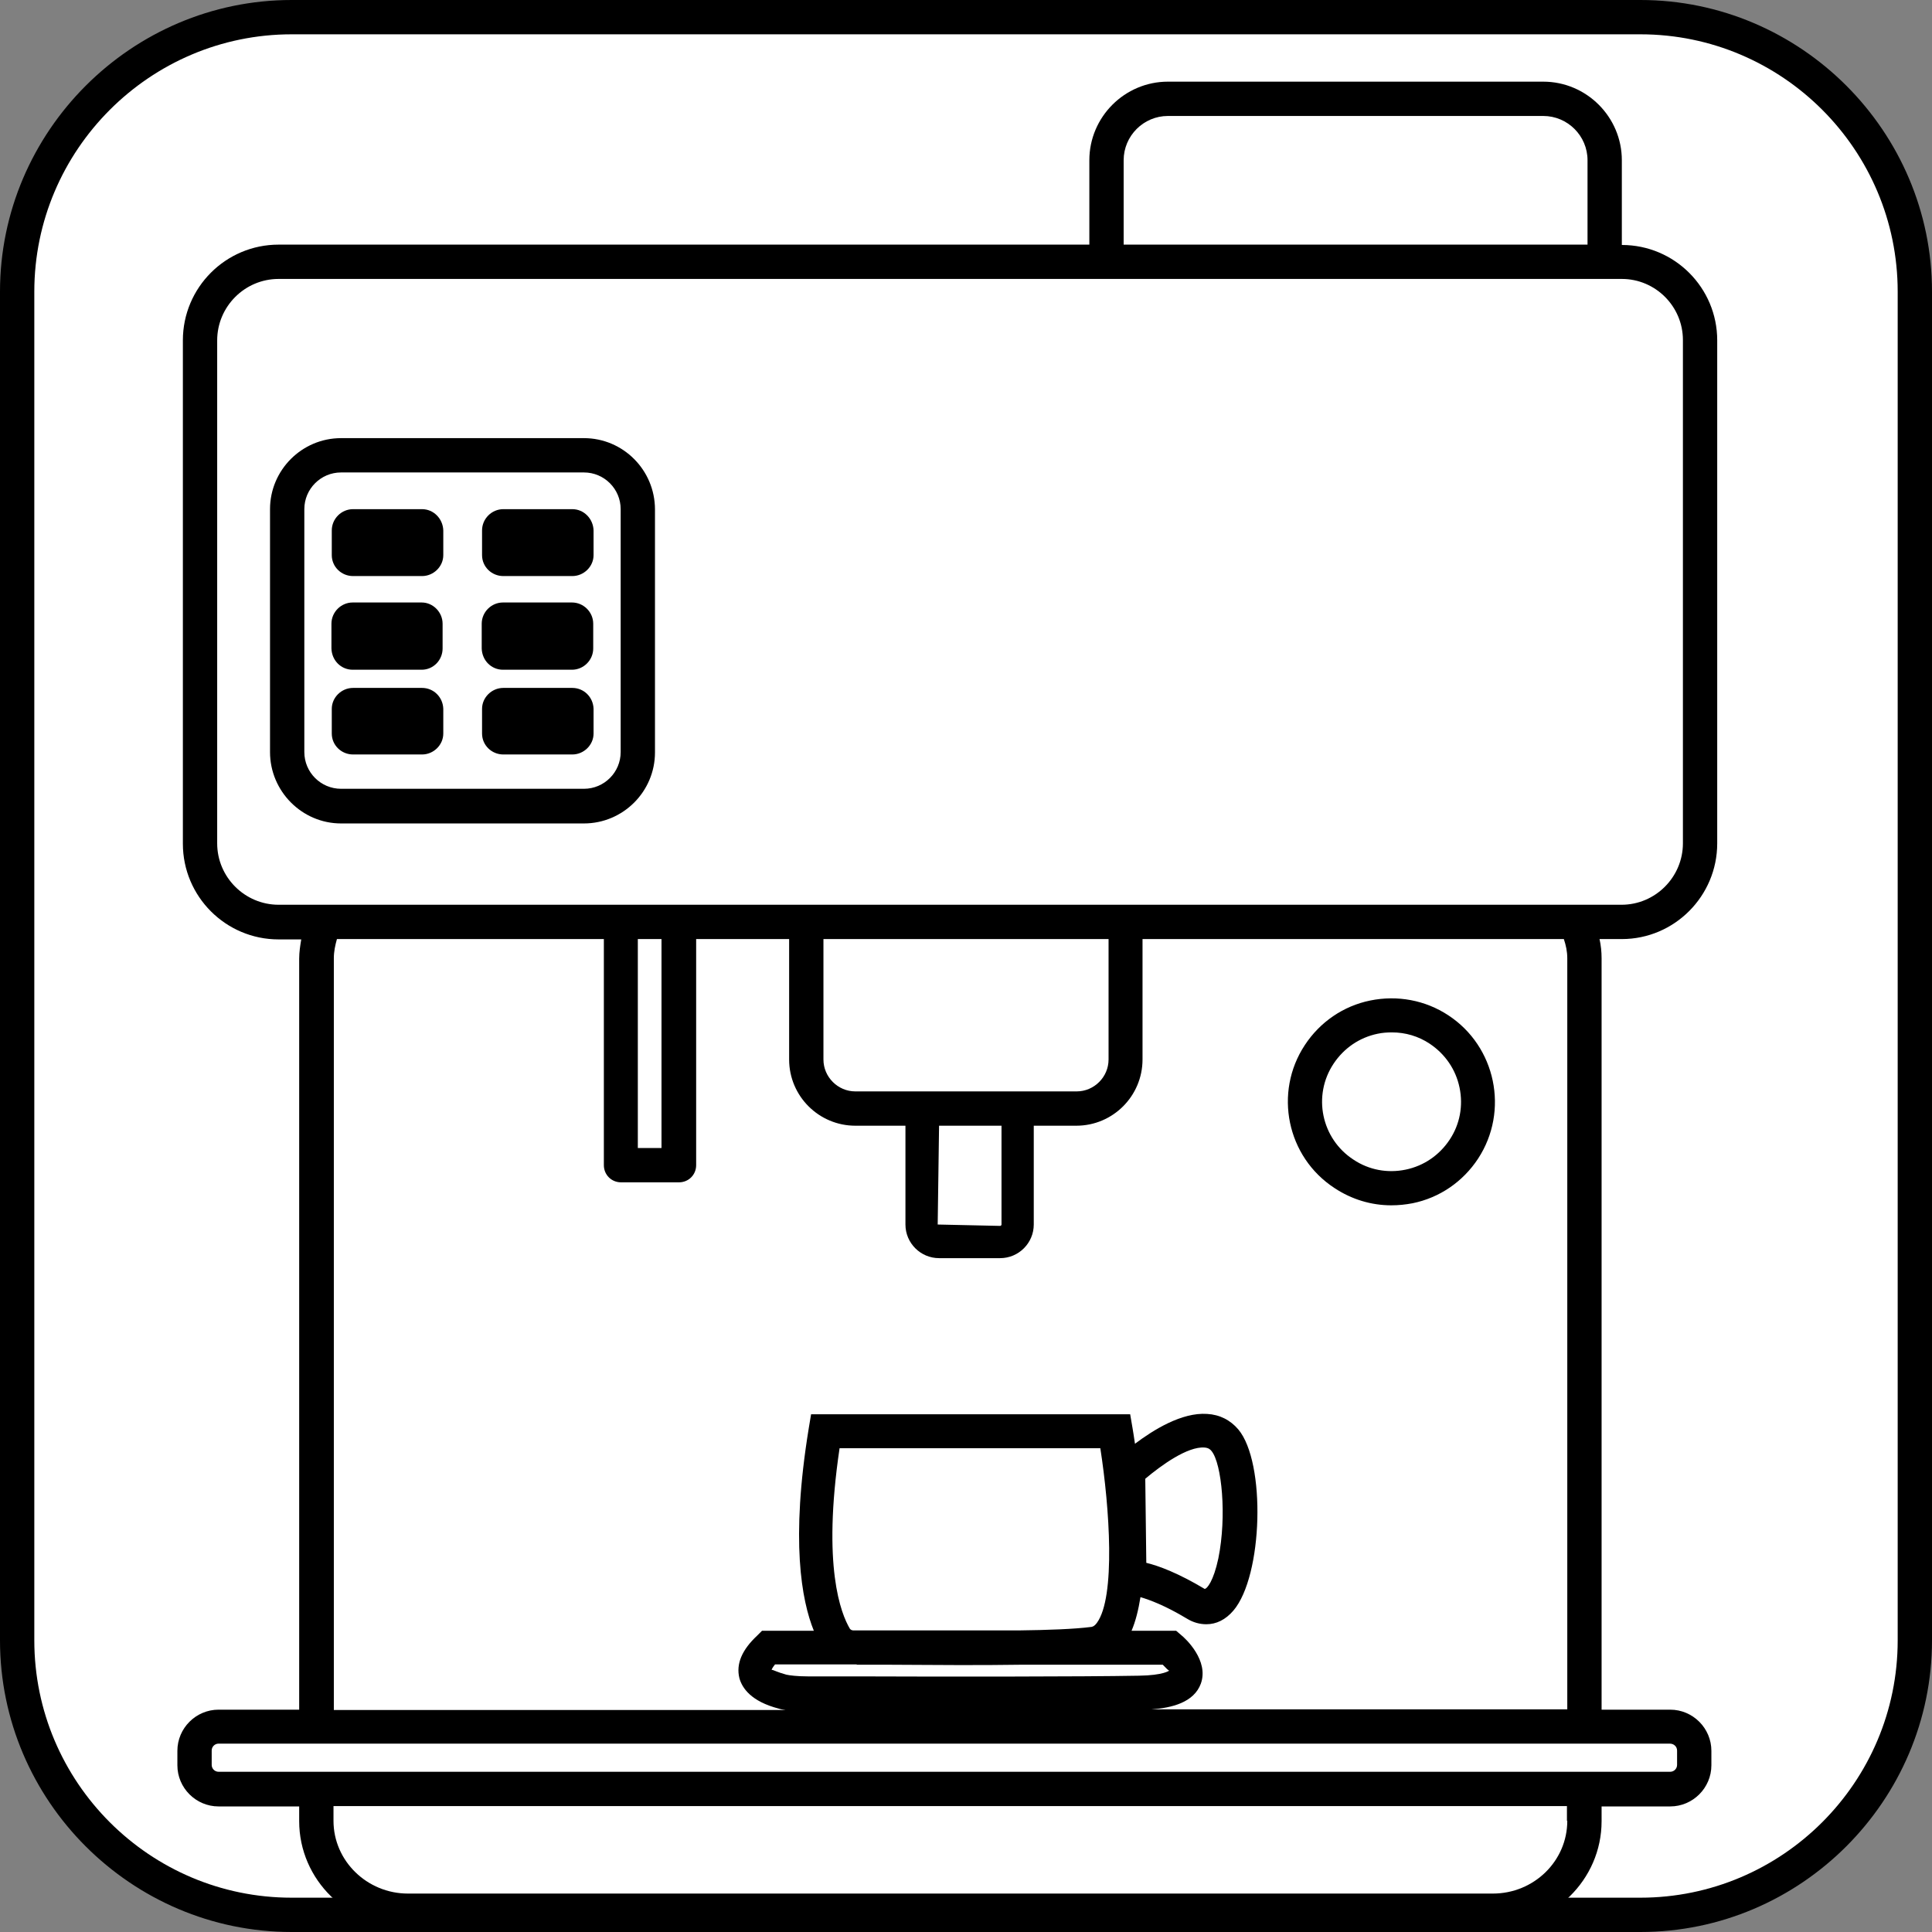 <?xml version="1.0" encoding="utf-8"?>
<!-- Generator: Adobe Illustrator 26.0.0, SVG Export Plug-In . SVG Version: 6.00 Build 0)  -->
<svg version="1.1" id="Ebene_1" xmlns="http://www.w3.org/2000/svg" xmlns:xlink="http://www.w3.org/1999/xlink" x="0px" y="0px"
	 viewBox="0 0 56.31 56.31" style="enable-background:new 0 0 56.31 56.31;" xml:space="preserve">
<rect x="0" y="0" width="56.31" height="56.31" fill="#808080" stroke="none"/>
<style type="text/css">
	.st0{fill:#FFFFFF;}
</style>
<g>
	<path class="st0" d="M55.86,47.36c0,4.68-3.83,8.5-8.5,8.5H8.97c-4.68,0-8.5-3.83-8.5-8.5V8.97c0-4.68,3.83-8.5,8.5-8.5h38.38
		c4.68,0,8.5,3.83,8.5,8.5V47.36z"/>
</g>
<path d="M47.81,1c4.14,0,7.5,3.37,7.5,7.5v39.31c0,4.14-3.37,7.5-7.5,7.5H8.5c-4.14,0-7.5-3.37-7.5-7.5V8.5C1,4.37,4.37,1,8.5,1
	H47.81 M47.81,0H8.5C3.83,0,0,3.83,0,8.5v39.31c0,4.68,3.83,8.5,8.5,8.5h39.31c4.68,0,8.5-3.83,8.5-8.5V8.5
	C56.31,3.83,52.49,0,47.81,0L47.81,0z"/>
<g>
	<g>
		<path d="M50.05,24.58V9.92c0-1.53-1.24-2.78-2.78-2.78V4.67c0-1.26-1.03-2.29-2.29-2.29H34.04c-1.26,0-2.29,1.03-2.29,2.29v2.46
			H8.12c-1.54,0-2.79,1.25-2.79,2.79v14.67c0,1.54,1.25,2.79,2.79,2.79h0.66c-0.03,0.18-0.06,0.37-0.06,0.56v21.89H6.37
			c-0.66,0-1.2,0.54-1.2,1.2v0.42c0,0.66,0.54,1.2,1.2,1.2h2.35v0.43c0,1.71,1.42,3.1,3.17,3.1h31.62c1.75,0,3.17-1.39,3.17-3.1
			v-0.43h2c0.66,0,1.2-0.54,1.2-1.2v-0.42c0-0.66-0.54-1.2-1.2-1.2h-2V27.93c0-0.19-0.02-0.38-0.06-0.56h0.65
			C48.8,27.37,50.05,26.12,50.05,24.58z M45.68,27.93v21.89H33.56c0.59-0.04,1.24-0.2,1.44-0.75c0.24-0.67-0.44-1.31-0.58-1.42
			l-0.14-0.12h-1.3c0.12-0.28,0.2-0.61,0.26-0.98c0.27,0.08,0.71,0.24,1.36,0.63c0.18,0.11,0.37,0.16,0.56,0.16
			c0.29,0,0.56-0.13,0.79-0.4c0.86-1.01,0.95-4.32,0.14-5.28c-0.23-0.27-0.54-0.43-0.91-0.45c-0.74-0.05-1.57,0.47-2.1,0.87
			c-0.03-0.22-0.06-0.38-0.07-0.45l-0.07-0.41h-9.3l-0.07,0.42c-0.53,3.26-0.21,5,0.15,5.89h-1.51l-0.14,0.14
			c-0.45,0.42-0.62,0.83-0.52,1.24c0.08,0.29,0.34,0.68,1.15,0.89c0.06,0.02,0.13,0.03,0.2,0.04H9.73V27.93
			c0-0.2,0.04-0.38,0.09-0.56h7.78v6.59c0,0.28,0.22,0.5,0.5,0.5h1.69c0.28,0,0.5-0.22,0.5-0.5v-6.59H23v3.51
			c0,1.07,0.87,1.93,1.93,1.93h1.46v2.88c0,0.54,0.44,0.98,0.98,0.98h1.78c0.54,0,0.98-0.44,0.98-0.98v-2.88h1.24
			c1.07,0,1.93-0.87,1.93-1.93v-3.51h12.28C45.64,27.55,45.68,27.73,45.68,27.93z M48.88,51.02v0.42c0,0.11-0.09,0.2-0.2,0.2h-2
			h-0.5h-0.5H9.73h-0.5h-0.5H6.37c-0.11,0-0.2-0.09-0.2-0.2v-0.42c0-0.11,0.09-0.2,0.2-0.2h2.35h0.5h0.5h35.95h0.5h0.5h2
			C48.79,50.82,48.88,50.91,48.88,51.02z M45.68,53.07c0,1.17-0.97,2.12-2.17,2.12H11.89c-1.19,0-2.17-0.95-2.17-2.12v-0.43h35.95
			V53.07z M24.88,47.52c-0.04,0-0.08-0.01-0.11-0.05c-0.26-0.44-0.81-1.81-0.3-5.26h7.6c0.27,1.73,0.45,4.34-0.1,5.09
			c-0.08,0.11-0.15,0.12-0.18,0.12c-0.46,0.06-1.24,0.09-2.1,0.1h-4.68c-0.01,0-0.03,0-0.04,0c0,0,0,0,0,0L24.88,47.52
			C24.88,47.52,24.88,47.52,24.88,47.52z M24.97,48.52c0.23,0,0.55,0,0.95,0c0.58,0,1.28,0.01,2.01,0.01c0.61,0,1.23,0,1.81-0.01
			h4.15c0.09,0.09,0.17,0.18,0.19,0.17c0,0-0.16,0.14-0.89,0.15c-1.61,0.03-5.74,0.03-8.2,0.02l-1.44,0c-0.32,0-0.54-0.03-0.63-0.05
			c-0.26-0.07-0.38-0.14-0.42-0.14c0,0-0.01,0-0.01,0c0-0.01,0.02-0.06,0.1-0.16H24.97z M33.38,43.1c0.45-0.38,1.23-0.95,1.73-0.91
			c0.11,0.01,0.16,0.05,0.2,0.1c0.3,0.36,0.45,1.9,0.2,3.13c-0.14,0.66-0.33,0.89-0.4,0.89c-0.77-0.46-1.33-0.67-1.7-0.76
			L33.38,43.1z M29.15,31.81h-1.78h-2.44c-0.51,0-0.93-0.42-0.93-0.93v-3.51h8.31v3.51c0,0.51-0.42,0.93-0.93,0.93H29.15z
			 M27.37,32.81h1.82v2.88c0,0.02-0.02,0.04-0.04,0.04l-1.82-0.04L27.37,32.81z M18.59,27.37h0.69v6.09h-0.69V27.37z M45.64,26.37
			h-0.67H33.31h-0.5h-0.5H24h-0.5H23H10.44H9.77H9.17H8.12c-0.98,0-1.79-0.8-1.79-1.79V9.92c0-0.98,0.8-1.79,1.79-1.79h23.63h0.5
			h0.5h13.52h0.5h0.49c0,0,0.01,0,0.01,0c0.98,0,1.78,0.8,1.78,1.78v14.67c0,0.98-0.8,1.79-1.79,1.79h-1.04H45.64z M32.75,4.67
			c0-0.71,0.58-1.29,1.29-1.29h10.94c0.71,0,1.29,0.58,1.29,1.29v2.46H32.75V4.67z"/>
		<path d="M17.02,12.77H9.94c-1.14,0-2.07,0.93-2.07,2.07v7.08C7.87,23.06,8.8,24,9.94,24h7.08c1.14,0,2.07-0.93,2.07-2.07v-7.08
			C19.09,13.7,18.16,12.77,17.02,12.77z M18.09,21.92c0,0.59-0.48,1.07-1.07,1.07H9.94c-0.59,0-1.07-0.48-1.07-1.07v-7.08
			c0-0.59,0.48-1.07,1.07-1.07h7.08c0.59,0,1.07,0.48,1.07,1.07V21.92z"/>
		<path d="M12.3,14.84h-2.01c-0.34,0-0.62,0.28-0.62,0.62v0.72c0,0.34,0.28,0.61,0.62,0.61h2.01c0.34,0,0.62-0.28,0.62-0.61v-0.72
			C12.91,15.12,12.64,14.84,12.3,14.84z"/>
		<path d="M12.3,20.05h-2.01c-0.34,0-0.62,0.28-0.62,0.61v0.72c0,0.34,0.28,0.61,0.62,0.61h2.01c0.34,0,0.62-0.28,0.62-0.61v-0.72
			C12.91,20.32,12.64,20.05,12.3,20.05z"/>
		<path d="M10.28,19.52h2.01c0.34,0,0.61-0.28,0.61-0.62v-0.72c0-0.34-0.28-0.62-0.61-0.62h-2.01c-0.34,0-0.62,0.28-0.62,0.62v0.72
			C9.67,19.25,9.94,19.52,10.28,19.52z"/>
		<path d="M16.68,14.84h-2.01c-0.34,0-0.62,0.28-0.62,0.62v0.72c0,0.34,0.28,0.61,0.62,0.61h2.01c0.34,0,0.62-0.28,0.62-0.61v-0.72
			C17.29,15.12,17.02,14.84,16.68,14.84z"/>
		<path d="M16.68,20.05h-2.01c-0.34,0-0.62,0.28-0.62,0.61v0.72c0,0.34,0.28,0.61,0.62,0.61h2.01c0.34,0,0.62-0.28,0.62-0.61v-0.72
			C17.29,20.32,17.02,20.05,16.68,20.05z"/>
		<path d="M14.66,19.52h2.01c0.34,0,0.62-0.28,0.62-0.62v-0.72c0-0.34-0.28-0.62-0.62-0.62h-2.01c-0.34,0-0.62,0.28-0.62,0.62v0.72
			C14.05,19.25,14.32,19.52,14.66,19.52z"/>
		<path d="M38.9,34.63c0.5,0.33,1.07,0.5,1.65,0.5c0.21,0,0.41-0.02,0.62-0.06c0.79-0.16,1.47-0.63,1.91-1.3
			c0.91-1.39,0.52-3.27-0.87-4.18c-0.67-0.44-1.48-0.59-2.27-0.43c-0.79,0.16-1.47,0.63-1.91,1.3C37.12,31.84,37.5,33.72,38.9,34.63
			z M38.87,31c0.3-0.45,0.75-0.76,1.28-0.87c0.14-0.03,0.28-0.04,0.42-0.04c0.39,0,0.77,0.11,1.1,0.33c0.45,0.3,0.76,0.75,0.87,1.28
			s0.01,1.07-0.29,1.52s-0.75,0.76-1.28,0.87c-0.53,0.11-1.07,0.01-1.52-0.29C38.51,33.19,38.25,31.93,38.87,31z"/>
	</g>
</g>
</svg>
